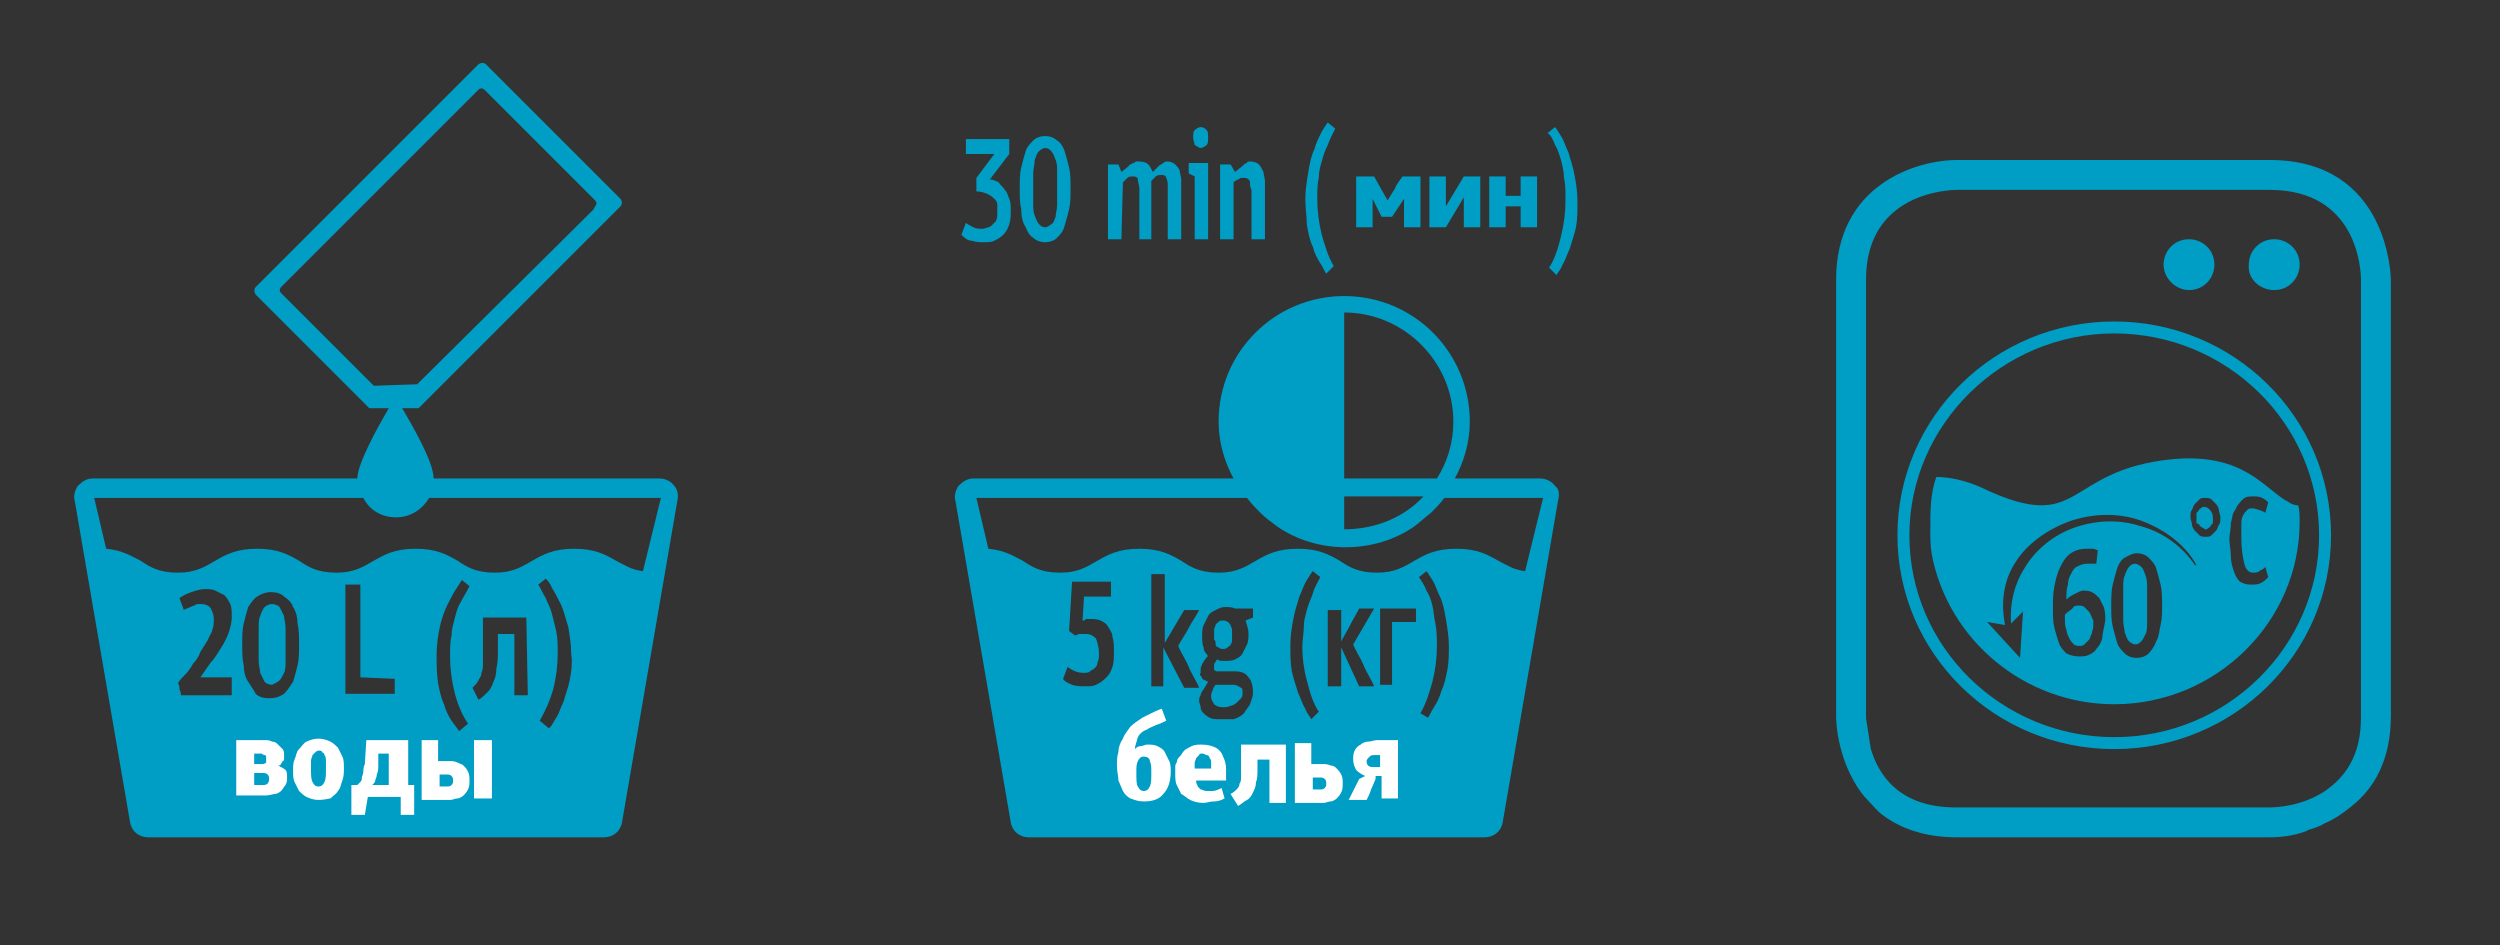 <svg xmlns="http://www.w3.org/2000/svg" xmlns:xlink="http://www.w3.org/1999/xlink" id="&#x421;&#x43B;&#x43E;&#x439;_1" x="0px" y="0px" width="167.2px" height="63.2px" viewBox="0 0 167.2 63.2" style="enable-background:new 0 0 167.2 63.2;" xml:space="preserve">
<rect x="0" y="0" width="167.2" height="63.2" fill="#333333" stroke="none"/>
<style type="text/css">
	.st0{fill:#009DC4;}
	.st1{fill:#FFFFFF;}
</style>
<path class="st0" d="M43,38.2c-0.8-0.1-1.2-0.4-1.8-0.7c-0.7-0.4-1.4-0.8-2.8-0.8c-1.4,0-2.1,0.4-2.8,0.8c-0.7,0.4-1.3,0.8-2.5,0.8  c-1.3,0-1.9-0.4-2.5-0.8c-0.7-0.4-1.4-0.8-2.8-0.8s-2.1,0.4-2.8,0.8c-0.7,0.4-1.3,0.8-2.5,0.8c-1.3,0-1.9-0.4-2.5-0.8  c-0.7-0.4-1.4-0.8-2.8-0.8s-2.1,0.4-2.8,0.8c-0.7,0.4-1.3,0.8-2.5,0.8c-1.3,0-1.9-0.4-2.5-0.8c-0.6-0.3-1.2-0.7-2.3-0.8l-0.8-3.4h18  c0.4,0.8,1.2,1.3,2.2,1.3s1.8-0.6,2.2-1.3h6.9h4.2h4.4L43,38.2z M38.1,45.5c-0.1,0.5-0.3,1-0.4,1.4c-0.2,0.4-0.3,0.8-0.5,1.1  s-0.3,0.6-0.5,0.7l-0.6-0.5c0.4-0.7,0.7-1.4,0.9-2.1c0.2-0.8,0.3-1.6,0.3-2.4c0-0.5,0-1-0.1-1.5c-0.1-0.4-0.2-0.8-0.3-1.2  s-0.3-0.7-0.4-1c-0.2-0.3-0.3-0.6-0.5-0.9l0.5-0.4c0.1,0.1,0.3,0.3,0.4,0.6c0.2,0.3,0.4,0.7,0.6,1.1c0.2,0.4,0.3,0.9,0.5,1.5  c0.1,0.6,0.2,1.2,0.2,1.8C38.3,44.4,38.2,45,38.1,45.5 M35.3,46.5h-0.9v-4.1h-1.1v1c0,0.5,0,0.9-0.1,1.3c0,0.4-0.1,0.7-0.2,0.9  c-0.1,0.3-0.2,0.5-0.4,0.7s-0.4,0.4-0.6,0.5L31.6,46c0.2-0.2,0.3-0.3,0.4-0.5c0.1-0.2,0.2-0.3,0.2-0.5c0.1-0.2,0.1-0.4,0.1-0.7  c0-0.2,0-0.5,0-0.9v-2.1h2.9L35.3,46.5L35.3,46.5z M29.2,43.8c0-0.7,0.1-1.3,0.2-1.8s0.3-1.1,0.5-1.5s0.4-0.8,0.6-1.1  s0.3-0.5,0.4-0.6l0.5,0.4c-0.2,0.4-0.4,0.7-0.6,1.1c-0.2,0.3-0.3,0.7-0.4,1.1c-0.1,0.4-0.2,0.7-0.2,1.1c-0.1,0.4-0.1,0.9-0.1,1.4  c0,0.8,0.1,1.6,0.3,2.4c0.2,0.8,0.5,1.5,0.9,2.1l-0.6,0.5c-0.1-0.2-0.3-0.4-0.5-0.7s-0.4-0.7-0.5-1.1c-0.2-0.4-0.3-0.9-0.4-1.4  C29.2,45,29.2,44.4,29.2,43.8 M26.4,45.4v1h-3.3v-7.3h1v6.2L26.4,45.4L26.4,45.4z M16.6,45.6c-0.2-0.3-0.3-0.7-0.3-1.1  c-0.1-0.4-0.1-0.9-0.1-1.4s0-1,0.1-1.4s0.2-0.8,0.3-1.1c0.2-0.3,0.4-0.6,0.6-0.7c0.3-0.2,0.6-0.3,0.9-0.3c0.4,0,0.7,0.1,0.9,0.3  c0.3,0.2,0.5,0.4,0.6,0.7c0.2,0.3,0.3,0.7,0.3,1.1c0.1,0.4,0.1,0.9,0.1,1.4s0,1-0.1,1.4s-0.2,0.8-0.3,1.1c-0.2,0.3-0.4,0.6-0.6,0.8  c-0.3,0.2-0.6,0.3-1,0.3s-0.7-0.1-0.9-0.3C17,46.2,16.8,45.9,16.6,45.6 M15.5,46.5h-3.4c0-0.1,0-0.2-0.1-0.4c0-0.1,0-0.3-0.1-0.4  c0.1-0.2,0.3-0.4,0.5-0.6c0.2-0.2,0.4-0.5,0.5-0.7c0.2-0.2,0.4-0.5,0.5-0.8c0.2-0.3,0.3-0.5,0.5-0.8c0.1-0.3,0.3-0.5,0.3-0.7  c0.1-0.2,0.1-0.5,0.1-0.7c0-0.3-0.1-0.5-0.2-0.7c-0.1-0.2-0.4-0.3-0.6-0.3c-0.1,0-0.2,0-0.2,0c-0.1,0-0.2,0-0.3,0.1  c-0.1,0-0.2,0.1-0.3,0.1c-0.1,0.1-0.3,0.1-0.4,0.2L12,40c0.3-0.2,0.5-0.3,0.8-0.4c0.3-0.1,0.6-0.2,0.9-0.2c0.3,0,0.5,0,0.7,0.1  s0.4,0.2,0.6,0.3c0.2,0.2,0.3,0.4,0.4,0.6c0.1,0.2,0.1,0.5,0.1,0.9c0,0.3-0.1,0.7-0.2,1c-0.1,0.3-0.3,0.7-0.5,1s-0.4,0.7-0.7,1  c-0.2,0.3-0.5,0.7-0.7,1l0,0h2.1V46.5z M25,25.8l-6.2-6.2c-0.2-0.2,0-0.4,0-0.4l8.3-8.3l0.6-0.6L32,6c0.2-0.2,0.4,0,0.4,0l7.4,7.4  c0.2,0.2,0,0.4,0,0.4L39.7,14l-0.5,0.5L27.9,25.7L25,25.8z M45.1,32.5c-0.2-0.3-0.6-0.5-1-0.5h-5.7h-1.9H29c0-1.1-1.4-3.5-2.1-4.7  H28l12.2-12.2l0.5-0.5l0.8-0.8c0,0,0.2-0.2,0-0.5l-9-9c0,0-0.2-0.2-0.5,0l-5.9,5.9l-0.6,0.6l-8.4,8.4c0,0-0.2,0.2,0,0.5l7.6,7.6H26  c-0.7,1.2-2.1,3.7-2.1,4.7H6.2c-0.4,0-0.7,0.2-1,0.5c-0.2,0.3-0.3,0.7-0.2,1L8.7,55c0.1,0.6,0.6,1,1.2,1h30.5c0.6,0,1.1-0.4,1.2-1  l3.7-21.5C45.4,33.1,45.3,32.7,45.1,32.5"></path>
<path class="st0" d="M18.7,45.5c0.1-0.1,0.2-0.3,0.3-0.5c0.1-0.2,0.1-0.5,0.1-0.8s0-0.7,0-1.1c0-0.4,0-0.7,0-1.1  c0-0.3-0.1-0.6-0.1-0.8c-0.1-0.2-0.2-0.4-0.3-0.6c-0.1-0.1-0.3-0.2-0.5-0.2s-0.4,0.1-0.5,0.2c-0.1,0.1-0.2,0.3-0.3,0.6  c-0.1,0.2-0.1,0.5-0.1,0.9c0,0.3,0,0.7,0,1c0,0.4,0,0.8,0,1.1s0.1,0.6,0.1,0.8c0.1,0.2,0.2,0.4,0.3,0.6c0.1,0.1,0.3,0.2,0.5,0.2  C18.4,45.7,18.6,45.6,18.7,45.5"></path>
<path class="st0" d="M23.6,50c-0.1-0.2-0.1-0.3-0.2-0.4c-0.1-0.1-0.2-0.1-0.4-0.1c-0.2,0-0.3,0-0.4,0.1s-0.2,0.2-0.2,0.4  c-0.1,0.2-0.1,0.3-0.1,0.6c0,0.2,0,0.4,0,0.7s0,0.5,0,0.8c0,0.2,0.1,0.4,0.1,0.6c0.1,0.2,0.1,0.3,0.2,0.4c0.1,0.1,0.2,0.1,0.4,0.1  c0.3,0,0.5-0.2,0.6-0.5s0.2-0.8,0.2-1.4c0-0.2,0-0.5,0-0.7C23.6,50.4,23.6,50.2,23.6,50"></path>
<path class="st0" d="M82.5,45.8h-1.2c-0.1,0.1-0.2,0.3-0.2,0.4C81,46.3,81,46.5,81,46.6c0,0.2,0.1,0.3,0.2,0.5  c0.1,0.1,0.3,0.2,0.6,0.2c0.2,0,0.3,0,0.5-0.1c0.1,0,0.3-0.1,0.4-0.2c0.1-0.1,0.2-0.2,0.3-0.3c0.1-0.1,0.1-0.2,0.1-0.4  c0-0.1,0-0.3-0.1-0.3C82.7,45.8,82.6,45.8,82.5,45.8"></path>
<path class="st0" d="M102,38.2c-0.8-0.1-1.2-0.4-1.8-0.7c-0.7-0.4-1.4-0.8-2.8-0.8s-2.1,0.4-2.8,0.8c-0.7,0.4-1.3,0.8-2.5,0.8  c-1.3,0-1.9-0.4-2.5-0.8c-0.7-0.4-1.4-0.8-2.8-0.8s-2.1,0.4-2.8,0.8c-0.7,0.4-1.3,0.8-2.5,0.8c-1.3,0-1.9-0.4-2.5-0.8  c-0.7-0.4-1.4-0.8-2.8-0.8s-2.1,0.4-2.8,0.8c-0.7,0.4-1.3,0.8-2.5,0.8c-1.3,0-1.9-0.4-2.5-0.8c-0.6-0.3-1.2-0.7-2.3-0.8l-0.8-3.4  h18.1l0,0c0.3,0.4,0.6,0.7,0.9,1s0.7,0.6,1.1,0.9c1.3,0.9,2.9,1.4,4.6,1.4s3.3-0.5,4.6-1.4c0.4-0.3,0.7-0.6,1.1-0.9  c0.3-0.3,0.6-0.6,0.9-1l0,0h2.2h4.4L102,38.2z M96.8,44.8c-0.1,0.5-0.2,1-0.4,1.4c-0.1,0.4-0.3,0.8-0.5,1.1s-0.3,0.6-0.4,0.7  L95,47.7c0.4-0.7,0.6-1.4,0.8-2.1c0.2-0.8,0.3-1.6,0.3-2.4c0-0.5,0-1-0.1-1.5c-0.1-0.4-0.1-0.8-0.2-1.2s-0.2-0.7-0.4-1  c-0.1-0.3-0.3-0.6-0.5-0.9l0.5-0.4c0.1,0.1,0.2,0.3,0.4,0.6c0.2,0.3,0.3,0.7,0.5,1.1c0.2,0.4,0.3,0.9,0.4,1.5s0.2,1.2,0.2,1.8  C96.9,43.7,96.9,44.3,96.8,44.8 M93.1,45.8h-0.8v-5.1h2.4v0.9h-1.6V45.8z M89.7,42.9c0.2-0.4,0.4-0.7,0.6-1.1  c0.2-0.4,0.4-0.7,0.6-1.1h1l-1.4,2.4c0.2,0.5,0.5,0.9,0.7,1.4s0.5,0.9,0.7,1.4h-1l-1.2-2.6l0,0v2.6h-0.9v-5.1h0.9L89.7,42.9  L89.7,42.9z M87.4,45.5c0.2,0.8,0.4,1.5,0.8,2.1l-0.5,0.5c-0.1-0.2-0.3-0.4-0.4-0.7c-0.2-0.3-0.3-0.7-0.5-1.1  c-0.1-0.4-0.3-0.9-0.4-1.4s-0.1-1.1-0.1-1.7c0-0.7,0.1-1.3,0.2-1.8c0.1-0.6,0.3-1.1,0.4-1.5c0.2-0.4,0.3-0.8,0.5-1.1  s0.3-0.5,0.4-0.6l0.5,0.4c-0.2,0.4-0.4,0.7-0.5,1.1c-0.1,0.3-0.3,0.7-0.4,1.1c-0.1,0.4-0.2,0.7-0.2,1.1c0,0.4-0.1,0.9-0.1,1.4  C87.1,44,87.2,44.8,87.4,45.5 M81.6,48.1c-0.3,0-0.5,0-0.7-0.1s-0.3-0.2-0.4-0.3s-0.2-0.2-0.2-0.4c0-0.1-0.1-0.3-0.1-0.4  c0-0.1,0-0.3,0.1-0.4c0-0.1,0.1-0.3,0.2-0.4l0.3-0.5l-0.4-0.2c0-0.1,0-0.1-0.1-0.2s0-0.2,0-0.2c0-0.1,0-0.2,0-0.3s0.1-0.2,0.1-0.3  c0.1-0.1,0.1-0.2,0.2-0.3s0.1-0.2,0.2-0.2c-0.1-0.2-0.3-0.3-0.3-0.6c-0.1-0.2-0.1-0.5-0.1-0.8c0-0.2,0-0.5,0.1-0.7s0.2-0.4,0.3-0.6  c0.1-0.2,0.3-0.3,0.5-0.4c0.2-0.1,0.4-0.2,0.6-0.2c0.3,0,0.5,0,0.7,0.1h1.2v0.6l-0.5,0.2c0.1,0.3,0.2,0.6,0.2,0.9  c0,0.2,0,0.5-0.1,0.7s-0.2,0.4-0.3,0.6c-0.1,0.2-0.3,0.3-0.5,0.4c-0.2,0.1-0.4,0.1-0.7,0.1c-0.2,0-0.4,0-0.5-0.1  c-0.1,0.1-0.1,0.2-0.2,0.3c0,0.1,0,0.2,0,0.2c0,0.1,0,0.1,0,0.2c0,0,0.1,0.1,0.2,0.1h1.2c0.4,0,0.7,0.1,0.9,0.4  c0.2,0.2,0.3,0.6,0.3,1c0,0.3-0.1,0.5-0.2,0.8c-0.1,0.2-0.3,0.4-0.4,0.6c-0.2,0.2-0.4,0.3-0.7,0.4C82.2,48.1,82,48.1,81.6,48.1   M77.8,43.3v2.6H77v-7.5h0.9V43l1.3-2.2h1c-0.2,0.4-0.5,0.8-0.7,1.2s-0.5,0.8-0.7,1.2c0.2,0.5,0.5,0.9,0.7,1.4s0.5,0.9,0.7,1.4h-1  L77.8,43.3z M73.3,45.8c-0.2,0.1-0.4,0.1-0.7,0.1c-0.3,0-0.6,0-0.9-0.1c-0.2-0.1-0.5-0.2-0.6-0.4l0.3-0.8c0.4,0.3,0.7,0.4,1.1,0.4  c0.1,0,0.3,0,0.4-0.1s0.2-0.1,0.3-0.2c0.1-0.1,0.2-0.2,0.2-0.4c0.1-0.2,0.1-0.4,0.1-0.6c0-0.4-0.1-0.7-0.2-1  c-0.2-0.2-0.4-0.3-0.7-0.3c-0.1,0-0.2,0-0.4,0c-0.1,0-0.2,0.1-0.3,0.1l-0.4-0.3l0.2-3.3h2.6v1h-1.8l-0.1,1.6c0.1,0,0.2,0,0.2-0.1  c0.1,0,0.2,0,0.3,0c0.2,0,0.5,0,0.7,0.1s0.4,0.2,0.5,0.4s0.3,0.4,0.3,0.7c0.1,0.3,0.1,0.6,0.1,0.9c0,0.4,0,0.8-0.1,1.1  s-0.2,0.5-0.4,0.7C73.7,45.6,73.5,45.7,73.3,45.8 M89.9,33.2h4.6h0.7c-1.3,1.4-3.2,2.2-5.3,2.2C89.9,35.4,89.9,33.2,89.9,33.2z   M89.9,28.4L89.9,28.4V21v-0.1c4,0,7.3,3.3,7.3,7.3c0,1.4-0.4,2.7-1.1,3.8h-0.7h-5.5C89.9,32,89.9,28.4,89.9,28.4z M104,32.5  c-0.2-0.3-0.6-0.5-1-0.5h-5.7l0,0c0.6-1.1,1-2.4,1-3.8c0-4.6-3.7-8.4-8.4-8.4c-4.6,0-8.4,3.7-8.4,8.4c0,1.4,0.4,2.7,1,3.8H65.1  c-0.4,0-0.7,0.2-1,0.5c-0.2,0.3-0.3,0.7-0.2,1L67.6,55c0.1,0.6,0.6,1,1.2,1h30.5c0.6,0,1.1-0.4,1.2-1l3.7-21.5  C104.3,33.1,104.3,32.7,104,32.5"></path>
<path class="st0" d="M81.3,43.1c0,0.1,0.1,0.2,0.2,0.2c0.1,0.1,0.2,0.1,0.3,0.1c0.1,0,0.2,0,0.3-0.1c0.1-0.1,0.2-0.1,0.2-0.2  c0.1-0.1,0.1-0.2,0.1-0.3s0-0.2,0-0.4c0-0.1,0-0.2,0-0.3s-0.1-0.2-0.1-0.3c-0.1-0.1-0.1-0.2-0.2-0.2c-0.1-0.1-0.2-0.1-0.3-0.1  c-0.1,0-0.3,0-0.3,0.1c-0.1,0.1-0.2,0.1-0.2,0.2c0,0.1-0.1,0.2-0.1,0.3s0,0.2,0,0.3s0,0.2,0,0.4C81.3,42.8,81.3,43,81.3,43.1"></path>
<path class="st0" d="M75.6,50.1c-0.3,0-0.4,0.2-0.5,0.5s-0.2,0.7-0.2,1.2c0,0.7,0.1,1.1,0.2,1.4c0.1,0.3,0.3,0.4,0.5,0.4  c0.5,0,0.7-0.6,0.7-1.7c0-0.6,0-1-0.1-1.3C76,50.2,75.8,50.1,75.6,50.1"></path>
<path class="st0" d="M66.4,15c-0.1,0.1-0.2,0.2-0.3,0.2c-0.1,0-0.2,0.1-0.4,0.1c-0.2,0-0.4,0-0.6-0.1s-0.4-0.2-0.5-0.3l-0.3,0.8  c0.2,0.2,0.4,0.4,0.7,0.4c0.3,0.1,0.5,0.1,0.8,0.1s0.5,0,0.7-0.1s0.4-0.2,0.6-0.4s0.3-0.4,0.4-0.7s0.1-0.6,0.1-1  c0-0.2,0-0.5-0.1-0.7s-0.1-0.4-0.3-0.6c-0.1-0.2-0.3-0.3-0.4-0.5c-0.2-0.1-0.4-0.2-0.6-0.2l1.3-1.7v-1h-2.9v1h1.9l-1.2,1.6v0.9  c0.3,0,0.6,0.1,0.8,0.2c0.2,0.1,0.3,0.2,0.4,0.3s0.2,0.2,0.2,0.4s0,0.3,0,0.5s0,0.4-0.1,0.6C66.6,14.8,66.5,14.9,66.4,15"></path>
<path class="st0" d="M69.1,11.6c0-0.3,0.1-0.6,0.1-0.9c0.1-0.2,0.1-0.4,0.3-0.6c0.1-0.1,0.3-0.2,0.4-0.2c0.2,0,0.3,0.1,0.4,0.2  c0.1,0.1,0.2,0.3,0.3,0.6c0.1,0.2,0.1,0.5,0.1,0.8s0,0.7,0,1.1c0,0.4,0,0.8,0,1.1s-0.1,0.6-0.1,0.8c-0.1,0.2-0.1,0.4-0.3,0.5  c-0.1,0.1-0.3,0.2-0.4,0.2c-0.2,0-0.3-0.1-0.4-0.2c-0.1-0.1-0.2-0.3-0.3-0.6c-0.1-0.2-0.1-0.5-0.1-0.8s0-0.7,0-1.1  C69.1,12.2,69.1,11.9,69.1,11.6 M68.6,15.2c0.1,0.3,0.3,0.6,0.5,0.7c0.2,0.2,0.5,0.3,0.8,0.3s0.6-0.1,0.8-0.3  c0.2-0.2,0.4-0.4,0.5-0.8c0.1-0.3,0.2-0.7,0.3-1.1c0.1-0.4,0.1-0.9,0.1-1.4s0-1-0.1-1.4s-0.2-0.8-0.3-1.1c-0.1-0.3-0.3-0.6-0.5-0.7  c-0.2-0.2-0.5-0.3-0.8-0.3s-0.6,0.1-0.8,0.3s-0.4,0.4-0.5,0.7s-0.2,0.7-0.3,1.1c-0.1,0.4-0.1,0.9-0.1,1.4s0,1,0.1,1.4  C68.3,14.5,68.4,14.9,68.6,15.2"></path>
<path class="st0" d="M75.1,12.2c0.1-0.1,0.2-0.2,0.3-0.3c0.1-0.1,0.2-0.1,0.4-0.1c0.2,0,0.3,0.1,0.3,0.2c0,0.2,0.1,0.4,0.1,0.6V16  H77v-3.9c0.1-0.1,0.2-0.2,0.3-0.3c0.1-0.1,0.3-0.1,0.4-0.1c0.2,0,0.3,0.1,0.3,0.2c0.1,0.2,0.1,0.4,0.1,0.6V16H79v-3.3  c0-0.2,0-0.5,0-0.7s-0.1-0.4-0.1-0.6c-0.1-0.2-0.2-0.3-0.3-0.4c-0.1-0.1-0.3-0.2-0.5-0.2c-0.1,0-0.2,0-0.3,0.1  c-0.1,0.1-0.2,0.1-0.3,0.2l-0.4,0.4c-0.1-0.2-0.2-0.4-0.3-0.5c-0.1-0.1-0.3-0.2-0.6-0.2c0,0-0.1,0-0.2,0s-0.1,0.1-0.2,0.1  S75.7,11,75.6,11s-0.1,0.1-0.1,0.1L75,11.5L74.8,11h-0.7v5H75L75.1,12.2L75.1,12.2z"></path>
<path class="st0" d="M80.3,9.9c0.1,0,0.3-0.1,0.4-0.2c0.1-0.1,0.1-0.3,0.1-0.5s0-0.4-0.1-0.5s-0.2-0.2-0.4-0.2  c-0.1,0-0.3,0.1-0.4,0.2c-0.1,0.1-0.1,0.3-0.1,0.5s0.1,0.4,0.1,0.5C80.1,9.8,80.2,9.9,80.3,9.9"></path>
<polygon class="st0" points="79.9,16 80.8,16 80.8,10.9 79.5,10.9 79.5,11.6 79.9,11.8 "></polygon>
<path class="st0" d="M82.5,12.2l0.1-0.1c0.1,0,0.1-0.1,0.2-0.1s0.1-0.1,0.2-0.1s0.1,0,0.2,0s0.2,0,0.3,0.1c0.1,0.1,0.1,0.1,0.1,0.3  c0,0.1,0,0.2,0.1,0.4c0,0.1,0,0.3,0,0.4V16h0.9v-3.3c0-0.2,0-0.4,0-0.6c0-0.2-0.1-0.4-0.1-0.6c-0.1-0.2-0.2-0.4-0.3-0.5  c-0.1-0.1-0.3-0.2-0.6-0.2c-0.1,0-0.2,0-0.2,0.1c-0.1,0-0.2,0.1-0.3,0.2l-0.5,0.4L82.3,11h-0.7v5h0.9C82.5,16,82.5,12.2,82.5,12.2z"></path>
<path class="st0" d="M87.8,16.5c0.1,0.4,0.3,0.8,0.5,1.1c0.2,0.3,0.3,0.6,0.4,0.7l0.5-0.5c-0.4-0.7-0.6-1.4-0.8-2.1  c-0.2-0.8-0.3-1.6-0.3-2.4c0-0.5,0-1,0.1-1.4c0-0.4,0.1-0.8,0.2-1.1c0.1-0.4,0.2-0.7,0.4-1.1c0.1-0.3,0.3-0.7,0.5-1.1l-0.5-0.4  c-0.1,0.1-0.2,0.3-0.4,0.6C88.2,9.2,88,9.6,87.9,10c-0.2,0.4-0.3,0.9-0.4,1.5s-0.2,1.2-0.2,1.8s0.1,1.2,0.1,1.7  C87.5,15.6,87.6,16.1,87.8,16.5"></path>
<path class="st0" d="M104.4,10.7c0.1,0.4,0.2,0.8,0.2,1.2c0.1,0.4,0.1,0.9,0.1,1.5c0,0.8-0.1,1.6-0.3,2.4c-0.2,0.8-0.4,1.5-0.8,2.1  l0.5,0.5c0.1-0.2,0.3-0.4,0.4-0.7c0.2-0.3,0.3-0.7,0.5-1.1c0.1-0.4,0.3-0.9,0.4-1.4s0.1-1.1,0.1-1.7c0-0.7-0.1-1.3-0.2-1.8  c-0.1-0.6-0.3-1.1-0.4-1.5c-0.2-0.4-0.3-0.8-0.5-1.1s-0.3-0.5-0.4-0.6l-0.5,0.4c0.2,0.1,0.4,0.5,0.5,0.8  C104.2,10,104.3,10.4,104.4,10.7"></path>
<path class="st0" d="M152.1,19.4c1,0,1.7-0.8,1.7-1.7c0-1-0.8-1.7-1.7-1.7c-1,0-1.7,0.8-1.7,1.7C150.3,18.6,151.1,19.4,152.1,19.4"></path>
<path class="st0" d="M146.4,19.4c1,0,1.7-0.8,1.7-1.7c0-1-0.8-1.7-1.7-1.7c-1,0-1.7,0.8-1.7,1.7C144.7,18.6,145.5,19.4,146.4,19.4"></path>
<path class="st0" d="M141.4,22.3c7.5,0,13.7,6,13.7,13.5c0,7.4-6.1,13.5-13.7,13.5c-7.5,0-13.7-6-13.7-13.5  C127.7,28.4,133.9,22.3,141.4,22.3 M141.4,50.1c8,0,14.5-6.4,14.5-14.3s-6.5-14.3-14.5-14.3s-14.5,6.4-14.5,14.3  C126.9,43.7,133.4,50.1,141.4,50.1"></path>
<path class="st0" d="M147.1,35.1c0,0.1,0.1,0.1,0.2,0.2c0.1,0,0.1,0.1,0.2,0.1c0.1,0,0.1,0,0.2-0.1c0.1,0,0.1-0.1,0.2-0.2  C148,35,148,35,148,34.9c0-0.1,0-0.2,0-0.3c0-0.2-0.1-0.4-0.2-0.5c-0.1-0.1-0.2-0.2-0.4-0.2c-0.1,0-0.1,0-0.2,0.1  c-0.1,0-0.1,0.1-0.2,0.2c-0.1,0.1-0.1,0.1-0.1,0.2c0,0.1,0,0.2,0,0.3s0,0.2,0,0.3C147,35,147.1,35.1,147.1,35.1"></path>
<path class="st0" d="M139.7,40.9c-0.1-0.1-0.2-0.2-0.3-0.3s-0.3-0.1-0.4-0.1c-0.1,0-0.3,0-0.4,0.2c-0.1,0.1-0.3,0.2-0.5,0.4v0.3  c0,0.2,0,0.5,0.1,0.7c0,0.2,0.1,0.4,0.2,0.6c0.1,0.2,0.2,0.3,0.3,0.4c0.1,0.1,0.3,0.1,0.4,0.1c0.1,0,0.2,0,0.3-0.1s0.2-0.2,0.3-0.3  s0.1-0.3,0.2-0.4c0-0.2,0.1-0.3,0.1-0.5c0-0.1,0-0.3,0-0.4C139.8,41.1,139.8,41,139.7,40.9"></path>
<path class="st0" d="M134.8,37.6c0.8-1.3,2.3-2.3,3.8-2.8c1.6-0.5,3.3-0.5,4.8,0.1s2.8,1.6,3.5,2.9h-0.1c-0.8-1.2-2.1-2.2-3.6-2.6  c-1.5-0.5-3.1-0.4-4.5,0.1s-2.6,1.5-3.3,2.7c-0.7,1.1-1,2.4-0.9,3.7l0.8-0.8l-0.2,3.1l-2.2-2.4l1.2,0.2  C133.8,40.3,134,38.8,134.8,37.6 M146.6,34.1c0.1-0.2,0.1-0.3,0.2-0.4c0.1-0.1,0.2-0.2,0.3-0.3s0.2-0.1,0.4-0.1c0.1,0,0.3,0,0.4,0.1  c0.1,0.1,0.2,0.2,0.3,0.3s0.2,0.3,0.2,0.4c0,0.2,0.1,0.3,0.1,0.5s0,0.4-0.1,0.5c-0.1,0.2-0.1,0.3-0.2,0.4c-0.1,0.1-0.2,0.2-0.3,0.3  s-0.2,0.1-0.4,0.1c-0.1,0-0.3,0-0.4-0.1s-0.2-0.2-0.3-0.3s-0.2-0.3-0.2-0.4c0-0.2-0.1-0.3-0.1-0.5C146.5,34.4,146.5,34.2,146.6,34.1   M149.2,35c0.1-0.4,0.1-0.7,0.3-0.9c0.1-0.3,0.3-0.5,0.5-0.7s0.4-0.2,0.7-0.2c0.2,0,0.4,0,0.6,0.1c0.2,0.1,0.3,0.2,0.4,0.3l-0.2,0.7  c-0.1-0.1-0.2-0.1-0.4-0.2c-0.1,0-0.3-0.1-0.4-0.1c-0.2,0-0.3,0-0.4,0.1c-0.1,0.1-0.2,0.2-0.3,0.4s-0.1,0.4-0.1,0.7s0,0.5,0,0.8  c0,0.7,0.1,1.3,0.2,1.7c0.1,0.4,0.3,0.6,0.6,0.6c0.1,0,0.3,0,0.4-0.1c0.1-0.1,0.3-0.1,0.4-0.3l0.2,0.7c-0.2,0.2-0.3,0.3-0.5,0.4  c-0.2,0.1-0.4,0.1-0.7,0.1s-0.5-0.1-0.7-0.2c-0.2-0.2-0.3-0.4-0.4-0.7c-0.1-0.3-0.2-0.6-0.2-1s-0.1-0.8-0.1-1.2  C149.1,35.8,149.2,35.4,149.2,35 M144.5,41.8c-0.1,0.4-0.1,0.8-0.3,1.1c-0.1,0.3-0.3,0.6-0.5,0.8s-0.5,0.3-0.8,0.3s-0.6-0.1-0.8-0.3  s-0.4-0.4-0.5-0.7s-0.2-0.7-0.3-1.1c-0.1-0.4-0.1-0.9-0.1-1.4s0-1,0.1-1.4s0.2-0.8,0.3-1.1s0.3-0.6,0.5-0.7s0.5-0.3,0.8-0.3  s0.6,0.1,0.8,0.3s0.4,0.4,0.5,0.7s0.2,0.7,0.3,1.1c0.1,0.4,0.1,0.9,0.1,1.4C144.6,40.9,144.6,41.4,144.5,41.8 M140.6,42.7  c-0.1,0.3-0.2,0.5-0.4,0.7c-0.1,0.2-0.3,0.3-0.5,0.4c-0.2,0.1-0.4,0.1-0.7,0.1s-0.6-0.1-0.8-0.2c-0.2-0.2-0.4-0.4-0.5-0.7  s-0.2-0.6-0.3-1s-0.1-0.8-0.1-1.3s0-1,0.1-1.5s0.2-0.9,0.4-1.3c0.2-0.4,0.4-0.7,0.7-0.9s0.6-0.3,1.1-0.3c0.2,0,0.3,0,0.4,0  c0.1,0,0.2,0.1,0.3,0.1l-0.1,0.9c-0.1,0-0.2,0-0.3,0s-0.2,0-0.3,0c-0.3,0-0.5,0.1-0.7,0.2c-0.2,0.1-0.3,0.3-0.4,0.5  c-0.1,0.2-0.2,0.4-0.2,0.7c-0.1,0.3-0.1,0.6-0.1,1l0,0l0,0c0.2-0.2,0.4-0.3,0.6-0.4c0.2-0.1,0.4-0.2,0.5-0.2c0.2,0,0.4,0,0.6,0.1  c0.2,0.1,0.3,0.2,0.5,0.4c0.1,0.2,0.2,0.4,0.3,0.6c0.1,0.3,0.1,0.6,0.1,0.9C140.7,42.1,140.6,42.4,140.6,42.7 M141.4,47.1  c6.8,0,12.4-5.5,12.4-12.2c0-0.4,0-0.8-0.1-1.1c-0.2,0-0.5-0.1-0.6-0.2c-1.6-0.8-2.9-3.3-7.7-2.9c-7.5,0.7-6,5.2-12.9,1.9  c-1.1-0.5-2.2-0.7-3-0.7c-0.4,1.1-0.4,2.3-0.4,3.5c0,0.6,0,1.1,0.1,1.7C130.3,42.8,135.4,47.1,141.4,47.1"></path>
<path class="st0" d="M143.5,38.5c-0.1-0.2-0.1-0.4-0.3-0.6c-0.1-0.1-0.3-0.2-0.4-0.2c-0.2,0-0.3,0.1-0.4,0.2  c-0.1,0.1-0.2,0.3-0.3,0.6c-0.1,0.2-0.1,0.5-0.1,0.9c0,0.3,0,0.7,0,1c0,0.4,0,0.8,0,1.1s0.1,0.6,0.1,0.8c0.1,0.2,0.1,0.4,0.3,0.6  c0.1,0.1,0.3,0.2,0.4,0.2c0.2,0,0.3-0.1,0.4-0.2s0.2-0.3,0.3-0.5s0.1-0.5,0.1-0.8s0-0.7,0-1.1c0-0.4,0-0.7,0-1.1  C143.6,39,143.6,38.8,143.5,38.5"></path>
<path class="st0" d="M125,49.3c-0.1-0.7-0.2-1.2-0.2-1.3V18.7c0-5.8,5.5-6,6.1-6h20.9c5.9,0,6.1,5.4,6.1,6v3l0,0V48  c0,2.6-1.1,4-2.4,4.9c-1.5,1-3.2,1.1-3.7,1.1h-0.1h-20.9c-3.8,0-5.2-2.2-5.7-4C125.1,49.8,125,49.5,125,49.3 M159.9,21.7v-3  c0-0.1-0.1-8-8.1-8h-20.9c-2.8,0-8.1,1.7-8.1,8V48c0,0,0,2.4,1.4,4.6c0.2,0.3,0.4,0.6,0.7,0.9c0.3,0.3,0.6,0.7,1,1  c1.2,0.9,2.8,1.5,5,1.5h20.9c0.7,0,1.6-0.1,2.4-0.4c0.1,0,0.1-0.1,0.2-0.1c0.3-0.1,0.7-0.2,1-0.4c0.7-0.3,1.3-0.7,1.9-1.2  c1.5-1.2,2.6-3.1,2.6-6L159.9,21.7L159.9,21.7z"></path>
<g>
	<path class="st1" d="M15.8,53.4v-3.9h1.9c0.2,0,0.3,0,0.5,0.1c0.2,0,0.3,0.1,0.4,0.2c0.1,0.1,0.2,0.2,0.3,0.3s0.1,0.3,0.1,0.4   c0,0.1,0,0.1,0,0.2c0,0.1,0,0.2-0.1,0.2c0,0.1-0.1,0.1-0.1,0.2c-0.1,0.1-0.1,0.1-0.2,0.1c0.2,0.1,0.4,0.2,0.5,0.3s0.1,0.3,0.1,0.5   c0,0.2,0,0.3-0.1,0.5c-0.1,0.1-0.2,0.3-0.3,0.4c-0.1,0.1-0.3,0.2-0.4,0.2s-0.4,0.1-0.6,0.1H15.8z M17.8,50.7c0-0.1,0-0.2-0.1-0.2   c-0.1,0-0.2-0.1-0.2-0.1H17v0.7h0.5c0.1,0,0.2,0,0.3-0.1C17.8,50.9,17.8,50.8,17.8,50.7z M18,52.1c0-0.1,0-0.2-0.1-0.3   c-0.1-0.1-0.2-0.1-0.3-0.1H17v0.8h0.6c0.1,0,0.2,0,0.3-0.1C17.9,52.4,18,52.3,18,52.1z"></path>
	<path class="st1" d="M21.3,53.5c-0.3,0-0.6-0.1-0.8-0.2c-0.2-0.1-0.4-0.3-0.5-0.4c-0.1-0.2-0.2-0.4-0.3-0.6   c-0.1-0.2-0.1-0.5-0.1-0.8c0-0.2,0-0.5,0.1-0.7c0.1-0.2,0.1-0.5,0.3-0.7s0.3-0.4,0.5-0.5c0.2-0.1,0.5-0.2,0.8-0.2   c0.3,0,0.6,0.1,0.8,0.2c0.2,0.1,0.4,0.3,0.5,0.4c0.1,0.2,0.2,0.4,0.3,0.6c0.1,0.2,0.1,0.5,0.1,0.8c0,0.3,0,0.5-0.1,0.8   c-0.1,0.2-0.1,0.5-0.3,0.7c-0.1,0.2-0.3,0.3-0.5,0.5C22,53.4,21.7,53.5,21.3,53.5z M21.4,50.2c-0.1,0-0.2,0-0.3,0.1   c-0.1,0.1-0.1,0.1-0.2,0.2c0,0.1-0.1,0.2-0.1,0.4c0,0.1,0,0.3,0,0.5c0,0.4,0,0.7,0.1,0.9c0.1,0.2,0.2,0.3,0.4,0.3   c0.2,0,0.3-0.1,0.4-0.3c0.1-0.2,0.1-0.5,0.1-0.9c0-0.2,0-0.3,0-0.5c0-0.1,0-0.3-0.1-0.4c0-0.1-0.1-0.2-0.2-0.2   C21.6,50.3,21.5,50.2,21.4,50.2z"></path>
	<path class="st1" d="M24.4,54.5h-0.9l0-2l0.4,0c0.1-0.1,0.1-0.1,0.2-0.2c0.1-0.1,0.1-0.2,0.1-0.3c0-0.1,0.1-0.2,0.1-0.4   c0-0.1,0-0.3,0.1-0.5l0.1-1.6h2.8v3c0.1,0,0.1,0,0.2,0c0.1,0,0.1,0,0.2,0l0,2h-0.9l0-1.2h-2.2L24.4,54.5z M25.3,50.4   c0,0.3,0,0.6,0,0.8c0,0.2,0,0.4-0.1,0.6c0,0.2-0.1,0.3-0.1,0.4c0,0.1-0.1,0.2-0.2,0.3h1.1v-2.1H25.3z"></path>
	<path class="st1" d="M28.2,49.5h1.1v1.4h0.8c0.1,0,0.3,0,0.5,0.1s0.3,0.1,0.4,0.2c0.1,0.1,0.2,0.2,0.3,0.4c0.1,0.2,0.1,0.4,0.1,0.6   c0,0.2,0,0.4-0.1,0.6c-0.1,0.2-0.2,0.3-0.3,0.4c-0.1,0.1-0.3,0.2-0.4,0.2c-0.2,0-0.3,0.1-0.5,0.1h-1.9V49.5z M29.9,52.6   c0.1,0,0.2,0,0.3-0.1c0.1-0.1,0.1-0.2,0.1-0.3c0-0.1,0-0.2-0.1-0.3c-0.1-0.1-0.2-0.1-0.3-0.1h-0.5v0.8H29.9z M32.9,49.5v3.9h-1.2   v-3.9H32.9z"></path>
</g>
<g>
	<path class="st1" d="M75.9,50.1c0.1-0.1,0.2-0.2,0.4-0.2c0.1,0,0.3-0.1,0.4-0.1c0.3,0,0.5,0,0.7,0.1c0.2,0.1,0.4,0.2,0.5,0.4   c0.1,0.2,0.2,0.4,0.3,0.6c0.1,0.2,0.1,0.5,0.1,0.7c0,0.7-0.2,1.2-0.5,1.5c-0.3,0.4-0.8,0.5-1.3,0.5c-0.4,0-0.6-0.1-0.9-0.2   c-0.2-0.1-0.4-0.3-0.5-0.5c-0.1-0.2-0.2-0.5-0.3-0.7c0-0.3-0.1-0.6-0.1-1c0-0.3,0-0.6,0.1-0.9c0-0.3,0.1-0.6,0.3-0.9   c0.1-0.3,0.3-0.5,0.5-0.8c0.2-0.2,0.5-0.4,0.8-0.6c0.2-0.1,0.4-0.2,0.6-0.3c0.2-0.1,0.4-0.2,0.7-0.3l0.3,0.8   c-0.2,0.1-0.4,0.2-0.7,0.3c-0.2,0.1-0.5,0.2-0.6,0.3c-0.3,0.1-0.5,0.3-0.6,0.5C76,49.7,75.9,49.9,75.9,50.1L75.9,50.1z M76.5,50.6   c-0.2,0-0.3,0.1-0.4,0.3c-0.1,0.2-0.1,0.4-0.1,0.8c0,0.4,0,0.8,0.1,0.9c0.1,0.2,0.2,0.3,0.4,0.3c0.2,0,0.3-0.1,0.4-0.3   c0.1-0.2,0.1-0.5,0.1-0.9c0-0.4,0-0.6-0.1-0.8C76.9,50.7,76.7,50.6,76.5,50.6z"></path>
	<path class="st1" d="M80,52c0,0.1,0,0.2,0,0.3c0,0.1,0.1,0.2,0.1,0.3c0.1,0.1,0.1,0.1,0.2,0.2c0.1,0,0.2,0.1,0.4,0.1   c0.1,0,0.3,0,0.4,0c0.2,0,0.4-0.1,0.6-0.2l0.2,0.7c-0.2,0.1-0.4,0.2-0.7,0.2s-0.5,0.1-0.7,0.1c-0.4,0-0.7-0.1-0.9-0.2   c-0.2-0.1-0.4-0.3-0.6-0.4c-0.1-0.2-0.2-0.4-0.3-0.6c-0.1-0.2-0.1-0.5-0.1-0.7c0-0.1,0-0.2,0-0.4s0-0.3,0.1-0.4   c0-0.2,0.1-0.3,0.2-0.4c0.1-0.1,0.2-0.3,0.3-0.4c0.1-0.1,0.3-0.2,0.5-0.3c0.2-0.1,0.4-0.1,0.7-0.1c0.4,0,0.7,0.1,0.9,0.2   c0.2,0.1,0.4,0.3,0.5,0.6c0.1,0.2,0.2,0.5,0.2,0.8s0,0.6,0,0.8H80z M81,51.4c0-0.1,0-0.2,0-0.4c0-0.1,0-0.2-0.1-0.3   c0-0.1-0.1-0.2-0.2-0.2c-0.1,0-0.1-0.1-0.3-0.1c-0.1,0-0.2,0-0.2,0.1c-0.1,0.1-0.1,0.1-0.2,0.2c0,0.1-0.1,0.2-0.1,0.3   c0,0.1,0,0.2,0,0.4H81z"></path>
	<path class="st1" d="M84.1,50.7v0.7c0,0.4,0,0.7-0.1,0.9c0,0.3-0.1,0.5-0.2,0.7c-0.1,0.2-0.2,0.4-0.4,0.5c-0.2,0.1-0.4,0.3-0.6,0.4   l-0.5-0.8c0.2-0.1,0.3-0.2,0.4-0.3s0.2-0.2,0.2-0.4C83,52.3,83,52.1,83,52c0-0.2,0-0.4,0-0.6v-1.6H86v3.9h-1.1v-2.9H84.1z"></path>
	<path class="st1" d="M86.6,49.7h1.1v1.4h0.8c0.1,0,0.3,0,0.5,0.1c0.2,0,0.3,0.1,0.4,0.2c0.1,0.1,0.2,0.2,0.3,0.4   c0.1,0.2,0.1,0.3,0.1,0.6c0,0.2,0,0.4-0.1,0.6c-0.1,0.2-0.2,0.3-0.3,0.4c-0.1,0.1-0.3,0.2-0.4,0.2c-0.2,0-0.3,0.1-0.5,0.1h-1.9   V49.7z M88.3,52.8c0.1,0,0.2,0,0.3-0.1c0.1-0.1,0.1-0.2,0.1-0.3c0-0.1,0-0.2-0.1-0.3C88.5,52,88.4,52,88.3,52h-0.5v0.8H88.3z"></path>
	<path class="st1" d="M92,52.1c-0.1,0.2-0.2,0.5-0.3,0.7c-0.1,0.3-0.2,0.5-0.3,0.7h-1.2l0.7-1.4l0.4-0.2c-0.2-0.1-0.4-0.2-0.6-0.4   c-0.1-0.2-0.2-0.4-0.2-0.7c0-0.2,0-0.4,0.1-0.6c0.1-0.2,0.2-0.3,0.4-0.4c0.1-0.1,0.3-0.2,0.5-0.2c0.2,0,0.4-0.1,0.6-0.1h1.4v3.9   h-1.1v-1.5H92z M92.3,51.3v-0.8h-0.3c-0.2,0-0.3,0-0.4,0.1s-0.2,0.2-0.2,0.3s0,0.2,0.1,0.3s0.2,0.1,0.4,0.1H92.3z"></path>
</g>
<g>
	<path class="st0" d="M93.1,14.5h-0.7c-0.1-0.2-0.2-0.4-0.3-0.6s-0.2-0.4-0.3-0.6h0v1.9h-1.1v-3.4h1.2l0.9,1.6   c0.2-0.3,0.3-0.5,0.5-0.8c0.1-0.3,0.3-0.5,0.5-0.8h1.2v3.4h-1.1v-1.9L93.1,14.5z"></path>
	<path class="st0" d="M97.9,13.2l-0.6,1l-0.6,1h-1.1v-3.4h1.1v2l0,0l0.3-0.5l0.9-1.5v0H99v3.4h-1.1L97.9,13.2L97.9,13.2z"></path>
	<path class="st0" d="M101.7,13.8h-1v1.4h-1.1v-3.4h1.1v1.3h1v-1.3h1.1v3.4h-1.1V13.8z"></path>
</g>
</svg>